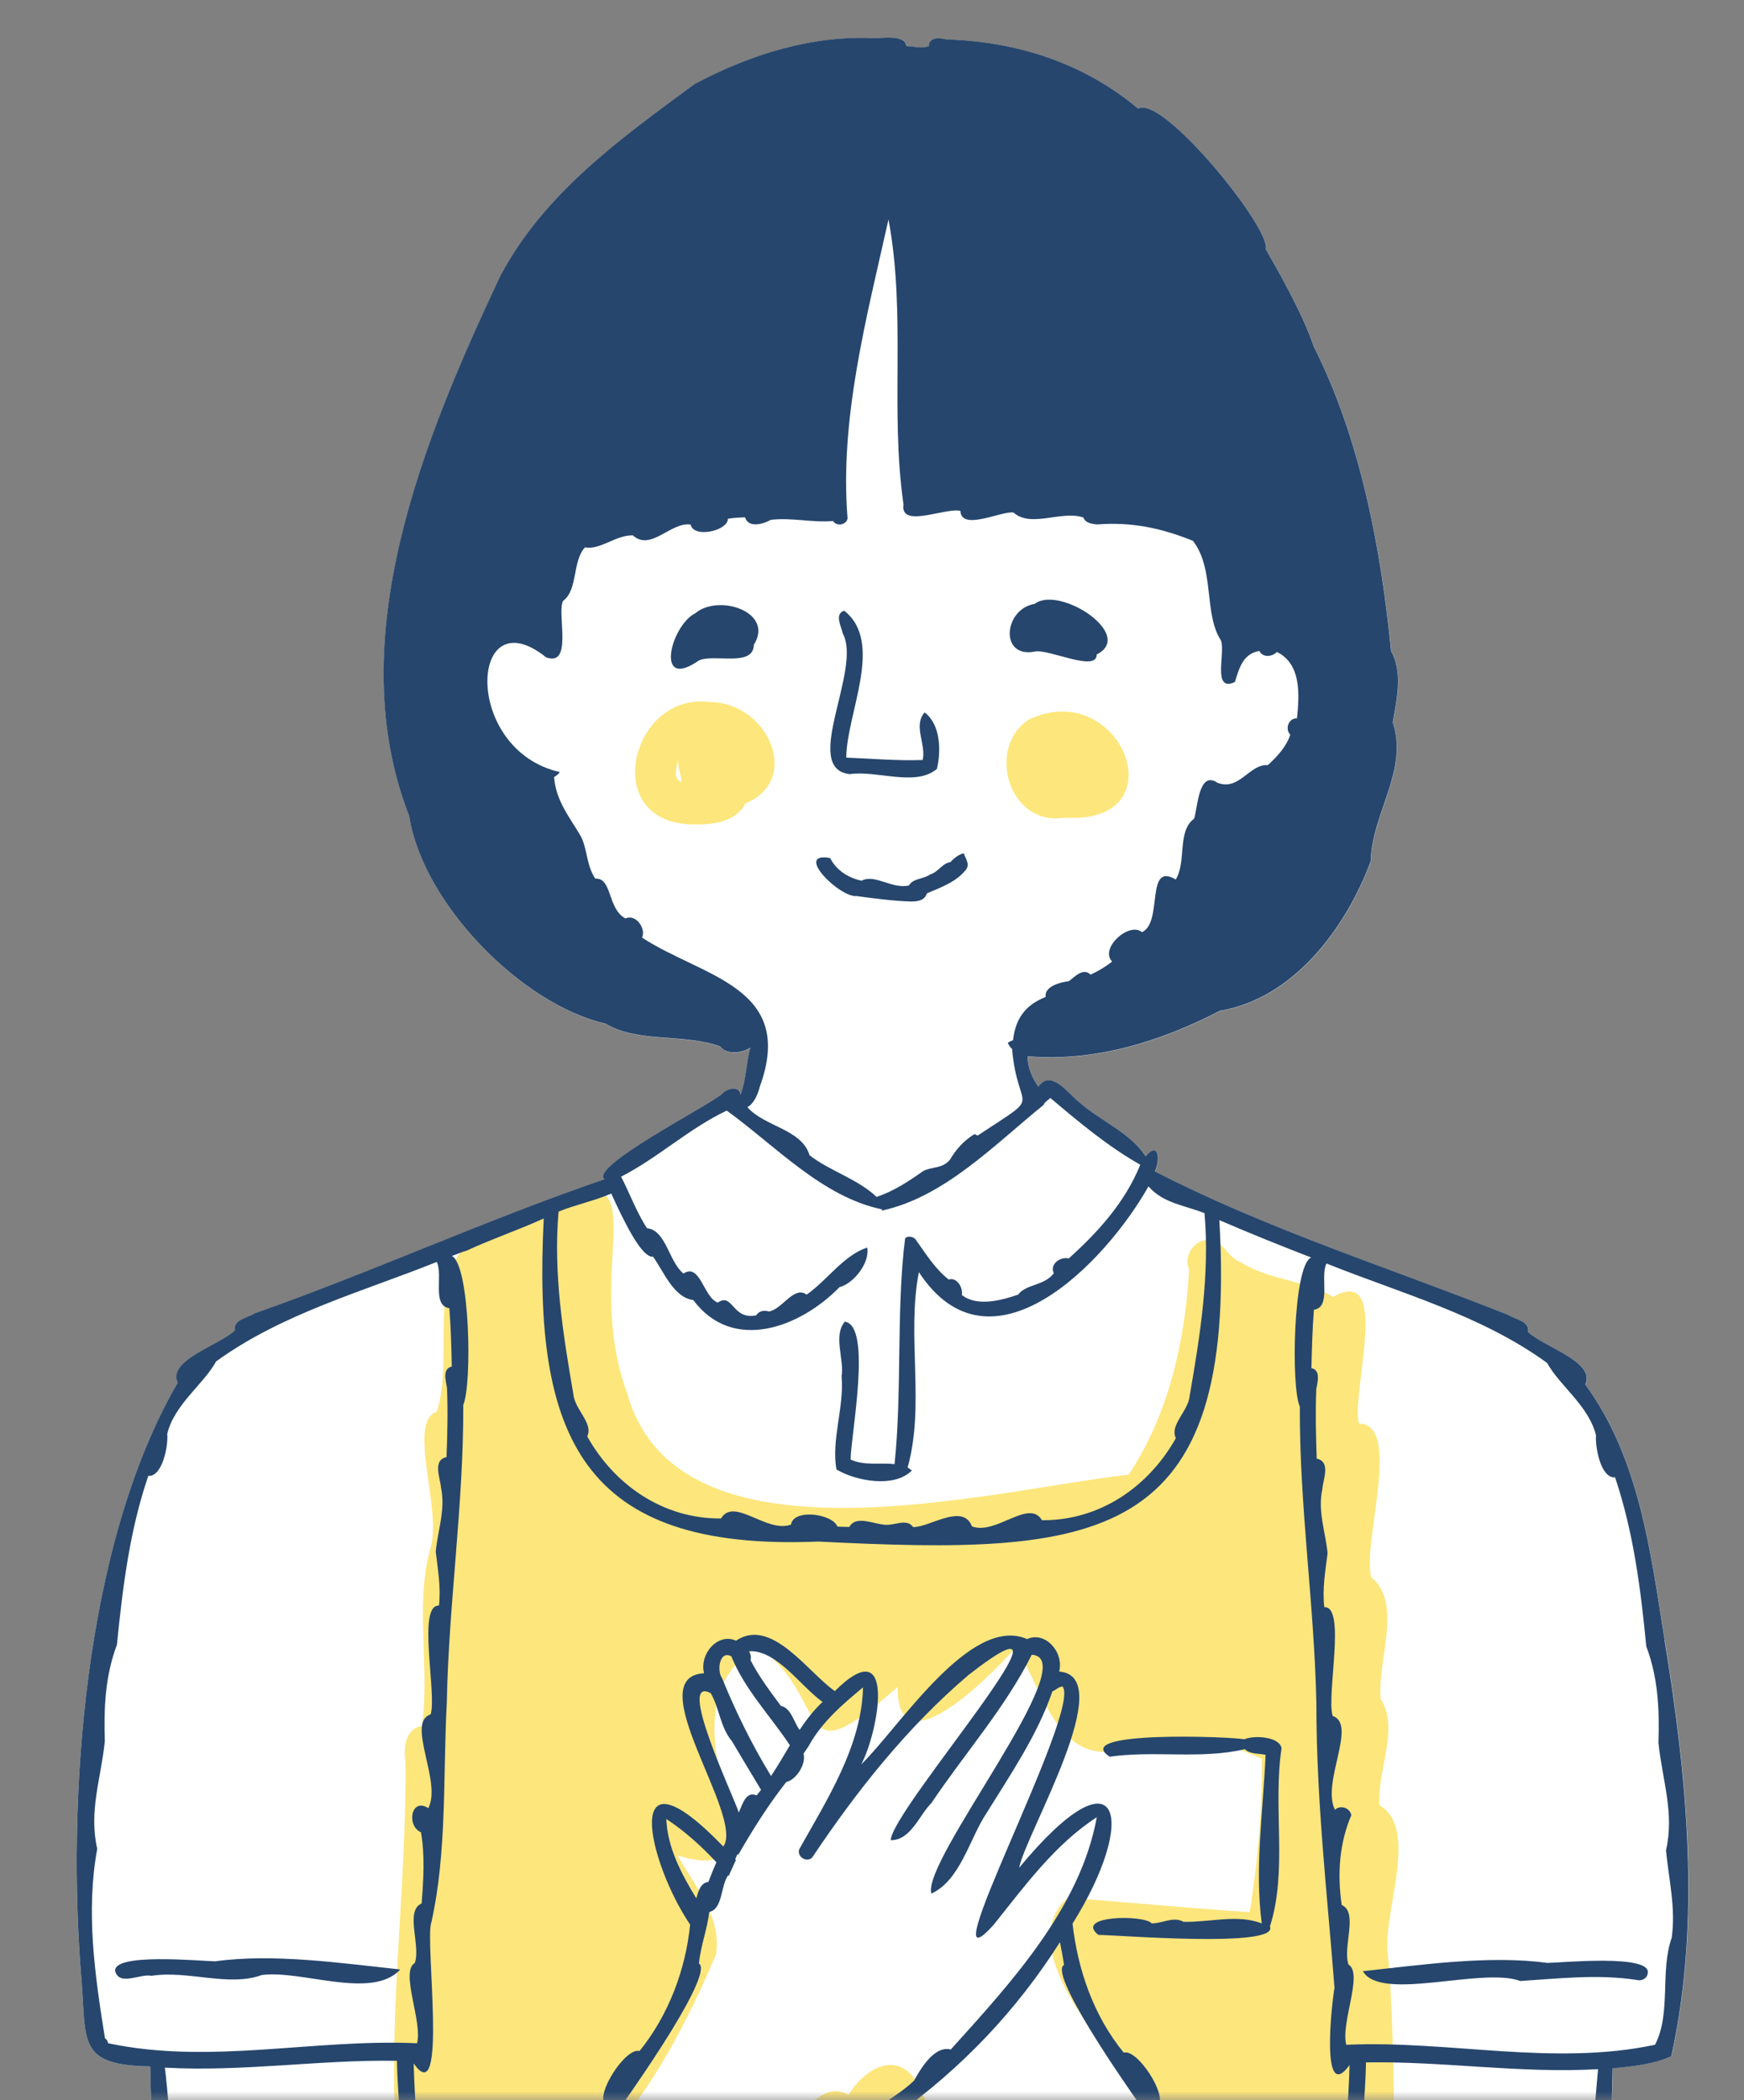 <svg width="98" height="118" viewBox="0 0 98 118" fill="none" xmlns="http://www.w3.org/2000/svg">
<rect x="0" y="0" width="98" height="118" fill="#808080" stroke="none"/>
<mask id="mask0_639_22385" style="mask-type:alpha" maskUnits="userSpaceOnUse" x="0" y="0" width="98" height="118">
<rect width="98" height="118" fill="#D9D9D9"/>
</mask>
<g mask="url(#mask0_639_22385)">
<path d="M93.752 238.102C94.611 234.096 93.797 230.188 93.015 226.235C92.434 220.747 92.409 214.932 91.571 209.55C91.399 208.028 91.243 206.502 91.133 204.975C91.558 203.932 91.697 201.926 90.498 201.357C90.155 199.729 89.987 198.075 89.917 196.414C89.754 195.391 90.498 193.86 89.267 193.328C89.177 191.753 89.05 190.173 89.148 188.598C89.68 187.525 89.733 185.897 88.141 185.95C87.888 184.501 87.785 183.024 87.789 181.555C88.153 180.376 88.816 178.093 87.433 177.393C86.77 175.854 88.465 172.781 86.316 172.376C85.481 170.686 87.752 165.476 84.806 166.159C84.053 164.277 85.604 160.381 84.262 159.362C84.123 156.845 83.861 154.378 84.204 151.853C85.584 151.533 85.334 149.962 84.442 149.426C88.968 147.339 89.365 140.32 89.537 135.438C90.359 129.054 90.474 122.597 90.633 116.204C91.853 116.094 93.015 115.951 93.928 115.525C95.614 107.889 94.803 99.811 93.543 92.117C92.749 87.178 92.135 81.972 89.091 77.802C89.696 76.517 86.676 75.662 85.874 74.843C85.981 74.242 85.15 74.148 84.765 73.894C78.185 71.271 71.24 69.098 64.905 65.824C65.196 65.239 65.159 64.081 64.385 64.985C63.518 63.635 61.824 62.988 60.645 61.932C60.035 61.449 59.065 60.054 58.357 61.073C58.005 60.561 57.756 59.988 57.752 59.358C61.521 59.685 65.232 58.527 68.564 56.8C72.701 56.109 75.643 52.147 77.035 48.391C77.084 45.722 79.171 43.312 78.27 40.599C78.492 39.314 78.852 37.787 78.176 36.601C77.612 30.822 76.445 24.663 73.835 19.486C73.155 17.469 71.612 14.858 71.133 14.011C71.494 12.927 65.355 5.315 63.968 6.117C60.919 3.555 57.146 2.344 53.193 2.229C52.82 2.123 52.215 2.082 52.198 2.606C51.781 2.765 51.359 2.606 50.942 2.602C50.885 2.045 49.956 2.106 49.244 2.155C45.634 1.975 42.201 3.064 39.058 4.721C34.921 7.77 30.615 10.827 28.127 15.509C23.822 24.655 19.132 35.962 23.008 45.882C23.773 50.785 29.322 56.448 34.053 57.533C35.858 58.621 38.452 58.065 40.486 58.806C40.826 59.292 41.73 59.182 42.172 58.875C41.939 59.73 41.947 60.676 41.62 61.523C41.575 60.999 40.842 61.159 40.572 61.486C39.782 62.169 33.124 65.558 33.979 66.27C27.309 68.558 20.904 71.488 14.316 73.808C13.931 74.062 13.104 74.152 13.211 74.757C12.413 75.572 9.393 76.423 9.994 77.712C4.715 86.76 3.717 101.108 4.592 111.433C4.834 114.772 4.437 116.049 8.439 116.106C8.607 122.503 8.717 128.952 9.54 135.336C9.749 141.319 10.297 150.49 18.343 149.917C18.359 150.85 18.343 151.771 18.273 152.704C17.004 153.461 18.314 155.687 17.856 156.931C16.1 156.718 17.806 160.786 17.287 161.854C15.666 161.42 17.217 165.513 16.571 166.605C14.925 167.08 16.706 169.409 16.186 170.55C15.159 170.239 14.958 174.684 15.74 174.925C15.683 175.494 15.601 176.059 15.507 176.619C13.972 177.712 14.528 184.784 13.866 187.108C13.076 187.096 12.613 191.794 13.354 191.978C13.276 192.706 13.186 193.439 13.104 194.167C11.054 193.942 13.125 199.049 12.392 200.42C10.743 200.257 11.828 204.193 11.607 205.196C10.08 206.989 12.098 209.853 11.431 211.985C9.781 210.393 10.125 216.016 10.592 216.614C9.155 215.84 9.503 220.964 10.211 221.447C10.211 222.118 10.187 222.719 10.121 223.423C8.918 222.998 8.967 226.439 9.646 226.877C9.646 227.434 9.646 227.99 9.642 228.551C8.026 227.851 9.225 233.204 8.926 234.239C9.086 234.98 8.697 240.116 9.998 237.632C10.784 237.681 11.566 237.71 12.351 237.742C12.343 238.205 12.335 238.663 12.335 239.126C10.579 242.825 20.998 242.739 27.685 242.649C27.902 243.926 28.352 245.125 28.344 246.492C27.538 246.582 27.98 247.977 28.266 248.427C28.606 250.42 28.676 252.409 28.569 254.369C29.06 256.076 29.273 257.762 29.253 259.603C28.005 260.013 29.953 262.959 29.601 264.236C28.549 264.412 29.056 266.589 29.891 266.749C30.116 268.193 30.133 269.789 30.194 271.295C29.244 272.732 30.91 274.549 30.693 276.19C29.122 276.681 31.806 281.031 31.368 282.729C30.485 283.331 32.162 286.67 31.868 288.135C31.139 288.348 31.667 291.123 32.297 291.266C32.404 291.806 32.473 292.358 32.547 292.903C31.643 294.331 33.361 296.152 33.202 297.768C32.461 298.059 32.915 299.319 33.202 299.831C33.676 301.071 33.202 302.663 33.992 303.739C34.032 303.694 34.069 303.653 34.102 303.608C35.084 303.989 36.136 304.107 37.175 304.206C37.388 307.132 37.847 310.258 36.492 312.869C34.581 312.644 32.359 314.768 33.603 316.642C33.406 317.203 33.251 317.719 32.981 318.296C30.755 319.29 30.714 322.445 28.815 323.992C27.121 323.587 26.797 327.626 25.14 328.44C22.578 328.457 20.97 336.715 23.294 338.074C23.315 338.094 23.331 338.127 23.356 338.143C23.417 338.201 23.495 338.242 23.577 338.262C23.691 338.295 23.826 338.278 23.949 338.242C24.808 338.806 27.108 338.753 27.968 338.757C31.328 339.637 35.277 338.769 38.636 338.029C38.755 338.201 38.878 338.274 39.013 338.274C43.441 334.391 46.187 328.76 48.478 323.321C48.491 323.337 48.503 323.35 48.515 323.366C50.054 320.575 48.929 316.638 49.526 313.585C50.16 316.675 49.006 320.636 50.557 323.464C50.57 323.448 50.582 323.436 50.594 323.419C52.554 328.281 54.944 332.823 58.398 336.744C58.865 337.088 59.745 339.027 60.436 338.131C63.796 338.864 67.753 339.743 71.109 338.855C71.993 338.855 74.399 338.9 75.193 338.287C75.246 338.278 75.304 338.27 75.357 338.266C75.41 338.25 75.459 338.229 75.504 338.205C75.496 338.246 75.488 338.282 75.48 338.323C78.242 337.521 76.617 328.588 73.945 328.547C72.267 327.72 72.013 323.747 70.27 324.099C68.371 322.556 68.334 319.4 66.104 318.406C65.838 317.829 65.678 317.313 65.482 316.753C66.726 314.883 64.512 312.75 62.593 312.984C61.656 311.171 61.59 309.1 61.709 307.029C63.776 307.017 65.981 306.878 67.287 306.285C67.336 306.346 67.389 306.407 67.446 306.465C69.292 306.227 69.824 299.09 69.718 297.421C69.284 294.851 71.952 287.399 70.307 286.412C70.184 283.875 72.177 280.626 71.043 278.289C71.097 275.666 73.032 272.691 72.14 270.256C71.927 267.993 74.78 263.045 72.951 261.723C72.664 259.739 74.596 256.866 72.906 255.392C73.237 253.776 73.646 252.192 74.133 250.613C74.849 250.019 75.087 248.628 74.137 248.116C73.982 246.398 75.59 244.265 74.305 242.833C74.35 242.862 74.395 242.899 74.436 242.944C76.454 242.526 78.455 242.002 80.505 241.79C81.127 243.987 87.065 241.937 88.808 241.732C90.805 241.057 93.789 241.258 94.775 239.056C94.472 238.782 94.083 238.606 93.67 238.512C93.707 238.385 93.731 238.254 93.752 238.127V238.102Z" fill="white"/>
<path d="M38.953 46.323C40.037 46.352 41.346 46.192 41.887 45.141C45.103 43.823 43.139 39.424 39.845 39.444C35.478 38.867 33.612 46.262 38.953 46.323ZM38.118 42.64C38.118 42.64 38.118 42.653 38.118 42.657C38.118 42.653 38.118 42.644 38.122 42.64C38.056 43.07 38.269 43.508 38.306 43.938C37.79 43.79 38.007 43.09 38.122 42.64H38.118Z" fill="#FDE67C"/>
<path d="M59.809 45.943C66.32 46.369 63.013 37.996 57.824 40.423C55.393 41.986 56.674 46.447 59.809 45.943Z" fill="#FDE67C"/>
<path d="M93.75 238.1C94.609 234.094 93.795 230.186 93.013 226.232C92.432 220.745 92.408 214.929 91.569 209.548C91.397 208.026 91.242 206.499 91.131 204.973C91.557 203.929 91.696 201.924 90.497 201.355C90.153 199.726 89.985 198.073 89.916 196.412C89.752 195.389 90.497 193.858 89.265 193.326C89.175 191.751 89.048 190.171 89.146 188.595C89.678 187.523 89.731 185.894 88.14 185.948C87.886 184.499 87.784 183.022 87.788 181.552C88.152 180.374 88.815 178.09 87.432 177.391C86.769 175.852 88.463 172.779 86.314 172.373C85.48 170.683 87.751 165.474 84.804 166.157C84.051 164.275 85.602 160.379 84.26 159.36C84.121 156.843 83.859 154.375 84.203 151.85C86.208 151.384 84.772 148.278 82.922 149.551C78.715 149.051 75.826 145.736 72.867 143.003C66.737 139.197 63.884 132.502 58.748 127.804C56.367 124.497 54.096 121.027 51.8 117.655C50.924 115.134 48.849 115.842 47.679 117.7C45.174 116.243 43.177 122.971 41.205 124.26C39.928 124.133 38.176 126.629 39.081 127.554C38.201 128.95 37.153 130.235 35.999 131.409C34.71 131.385 32.59 133.73 33.086 135.015C32.013 136.156 30.831 137.184 29.669 138.231C28.727 138.301 27.356 139.786 27.504 140.715C26.133 142.557 22.331 145.405 21.979 145.577C21.259 146.297 21.496 147.431 20.727 154.686C20.645 158.901 19.704 162.552 19.671 166.935C20.117 169.546 17.351 178.004 19.646 178.856C19.053 181.802 18.492 184.753 18.022 187.724C15.972 189.316 17.752 196.931 16.749 200.025C15.088 200.136 15.44 202.329 15.734 203.467C15.685 205.644 15.493 207.772 15.223 209.941C12.923 209.573 13.279 213.964 14.056 214.88C13.934 223 12.342 230.992 12.346 239.115C9.993 244.071 29.513 242.238 32.599 242.692C32.701 242.589 32.816 242.516 32.938 242.471C33.114 242.041 33.454 241.832 33.978 241.706C40.165 241.534 46.357 241.423 52.545 241.157C58.384 240.838 64.208 241.002 70.039 241.296C71.668 241.366 73.694 240.662 74.909 242.115C74.762 242.385 74.561 242.618 74.316 242.802C74.361 242.831 74.406 242.868 74.447 242.913C76.464 242.495 78.465 241.972 80.516 241.759C81.138 243.956 87.076 241.906 88.819 241.701C90.816 241.026 93.799 241.227 94.785 239.025C94.483 238.751 94.094 238.575 93.681 238.481C93.717 238.354 93.742 238.223 93.762 238.096L93.75 238.1Z" fill="#FDE67C"/>
<path d="M22.332 121.277C22.316 139.455 30.349 125.553 34.56 119.66C36.991 116.751 38.755 113.288 40.232 109.826C40.58 107.706 39.045 105.984 38.076 104.257C45.119 106.336 36.222 96.154 42.626 92.524C46.85 95.618 44.411 100.091 50.443 94.779C50.377 99.436 55.46 94.39 57.076 92.569C58.623 94.922 59.405 99.19 62.977 98.315C64.827 98.085 66.996 98.867 68.748 98.085C69.456 98.184 70.217 98.523 70.912 98.822C70.937 101.732 70.671 104.547 70.229 107.44C66.832 107.215 63.334 106.88 60.006 106.626C56.389 109.708 63.677 117.16 66.215 119.079C66.628 120.716 73.978 129.821 75.426 129.4C75.504 129.416 75.582 129.424 75.66 129.429C79.244 133.926 78.262 112.118 78.021 110.121C77.542 107.69 79.858 102.82 77.517 101.425C77.37 99.522 78.655 97.099 77.587 95.47C77.366 93.379 78.856 90.06 77.051 88.62C76.535 86.697 78.823 80.034 76.368 79.985C75.872 78.43 78.25 70.97 74.915 72.868C73.339 71.919 71.346 71.948 69.709 70.916C68.965 70.663 68.793 69.713 67.954 69.677C67.115 69.599 66.472 70.581 66.82 71.326C66.607 75.295 65.658 79.539 63.419 82.854C55.664 83.734 38.096 88.473 35.252 78.311C32.576 71.06 37.359 64.713 30.767 67.671C29.727 68.265 27.014 68.527 26.265 69.897C24.072 71.985 25.484 76.425 24.546 79.314C22.832 79.924 24.907 84.896 24.162 87.089C23.311 90.179 24.162 93.731 23.712 96.981C22.758 97.124 22.668 98.225 22.783 99.031C22.856 106.43 21.686 113.841 22.341 121.268L22.332 121.277Z" fill="#FDE67C"/>
<path d="M39.077 34.454C37.685 35.137 36.765 38.865 39.269 37.11C40.124 36.717 42.334 37.503 42.359 36.234C43.529 34.364 40.362 33.357 39.077 34.454Z" fill="#26466D"/>
<path d="M58.172 36.604C58.954 36.465 61.643 37.795 61.626 36.772C63.824 35.671 59.519 32.863 58.14 33.931C56.4 34.21 56.139 37.025 58.172 36.604Z" fill="#26466D"/>
<path d="M47.753 43.496C49.276 43.271 51.457 44.22 52.648 43.201C52.889 42.186 52.856 40.701 51.956 40.029C51.297 40.791 52.058 41.826 51.846 42.702C50.462 42.755 48.952 42.624 47.553 42.567C47.569 40.087 49.705 36.084 47.434 34.312C46.869 34.513 47.279 35.192 47.356 35.589C48.469 37.615 44.991 43.193 47.749 43.496H47.753Z" fill="#26466D"/>
<path d="M48.151 50.35C49.15 50.481 50.173 50.624 51.204 50.653C51.589 50.653 51.974 50.583 52.084 50.194C52.895 49.85 53.738 49.556 54.29 48.852C54.507 48.549 54.257 48.238 54.155 47.943C53.885 48.005 53.598 48.218 53.406 48.443C52.956 48.492 52.719 49.007 52.268 49.13C51.908 49.4 51.307 49.343 51.078 49.748C50.165 49.985 49.146 49.081 48.417 49.486C47.665 49.322 46.998 48.905 46.646 48.209C44.567 47.833 47.19 50.464 48.151 50.346V50.35Z" fill="#26466D"/>
<path d="M14.71 110.969C16.953 110.671 20.906 112.389 22.49 110.658C19.154 110.302 15.369 109.746 12.091 110.2C11.306 110.188 6.268 109.701 6.477 110.773C6.734 111.6 7.884 110.879 8.519 111.014C10.528 110.691 12.873 111.653 14.71 110.969Z" fill="#26466D"/>
<path d="M86.98 110.292C83.698 109.846 79.917 110.394 76.585 110.755C77.584 112.502 83.297 110.501 85.433 111.307C87.602 111.164 89.808 110.914 91.969 111.246C92.243 111.327 92.566 111.164 92.591 110.861C92.799 109.789 87.762 110.276 86.98 110.288V110.292Z" fill="#26466D"/>
<path d="M62.364 98.703C64.844 98.343 67.528 98.863 69.951 98.278C70.221 98.568 70.749 98.515 71.117 98.597C70.978 101.793 70.495 104.915 70.9 108.067C69.525 107.543 67.983 108.013 66.509 107.981C65.932 107.657 65.31 108.079 64.713 108.067C64.336 107.58 60.33 107.604 61.721 108.717C61.721 108.717 61.721 108.717 61.717 108.717C62.658 108.709 71.919 109.478 71.359 108.243C72.365 105.136 71.514 101.519 72.013 98.229C71.895 97.549 70.413 97.496 69.926 97.725C69.251 97.578 60.068 97.218 62.364 98.707V98.703Z" fill="#26466D"/>
<path d="M93.535 92.107C92.741 87.168 92.127 81.962 89.083 77.792C89.688 76.507 86.668 75.652 85.866 74.834C85.973 74.232 85.142 74.138 84.757 73.884C78.177 71.261 71.232 69.088 64.897 65.814C65.188 65.229 65.151 64.071 64.377 64.975C63.51 63.625 61.816 62.978 60.637 61.922C60.027 61.439 59.057 60.044 58.349 61.063C57.998 60.551 57.748 59.978 57.744 59.348C61.513 59.676 65.225 58.517 68.556 56.791C72.693 56.099 75.635 52.138 77.027 48.381C77.076 45.713 79.163 43.302 78.263 40.589C78.484 39.304 78.844 37.778 78.168 36.591C77.604 30.812 76.438 24.654 73.827 19.477C73.147 17.459 71.605 14.848 71.126 14.001C71.486 12.917 65.347 5.305 63.96 6.107C60.911 3.545 57.142 2.334 53.185 2.219C52.812 2.113 52.207 2.072 52.191 2.596C51.773 2.755 51.352 2.596 50.934 2.592C50.877 2.035 49.948 2.097 49.236 2.146C45.626 1.966 42.193 3.054 39.05 4.712C34.913 7.76 30.608 10.817 28.119 15.499C23.814 24.645 19.125 35.952 23 45.872C23.765 50.775 29.314 56.439 34.045 57.523C35.85 58.612 38.444 58.055 40.478 58.796C40.818 59.283 41.722 59.172 42.164 58.865C41.931 59.721 41.939 60.666 41.612 61.513C41.567 60.989 40.834 61.149 40.564 61.476C39.774 62.16 33.116 65.548 33.971 66.26C27.301 68.548 20.896 71.478 14.308 73.798C13.923 74.052 13.097 74.142 13.203 74.748C12.405 75.562 9.385 76.413 9.986 77.702C4.715 86.759 3.717 101.106 4.593 111.431C4.834 114.771 4.437 116.047 8.439 116.105C8.607 122.501 8.718 128.95 9.54 135.334C9.749 141.317 10.297 150.488 18.343 149.915C18.359 150.848 18.343 151.769 18.273 152.702C17.005 153.459 18.314 155.686 17.856 156.93C16.1 156.717 17.807 160.785 17.287 161.853C15.666 161.419 17.218 165.511 16.571 166.604C14.926 167.079 16.706 169.407 16.186 170.549C15.159 170.238 14.959 174.682 15.74 174.924C15.683 175.492 15.601 176.057 15.507 176.618C13.972 177.71 14.529 184.782 13.866 187.106C13.076 187.094 12.614 191.792 13.354 191.976C13.277 192.705 13.187 193.437 13.105 194.166C11.055 193.941 13.125 199.048 12.393 200.419C10.743 200.255 11.828 204.192 11.607 205.195C10.081 206.987 12.098 209.852 11.431 211.984C9.782 210.392 10.126 216.015 10.592 216.612C9.156 215.839 9.503 220.962 10.211 221.445C10.211 222.116 10.187 222.718 10.121 223.422C8.918 222.996 8.967 226.438 9.647 226.876C9.647 227.432 9.647 227.989 9.643 228.549C8.026 227.85 9.225 233.202 8.926 234.238C9.086 234.978 8.697 240.114 9.999 237.63C15.74 237.994 21.437 237.97 27.154 237.884C26.978 238.903 27.424 239.992 27.448 241.035H27.575C27.448 242.971 28.349 244.571 28.34 246.494C27.534 246.584 27.976 247.98 28.263 248.43C28.602 250.423 28.672 252.412 28.566 254.372C29.057 256.078 29.269 257.764 29.249 259.606C28.001 260.015 29.949 262.962 29.597 264.239C28.545 264.415 29.052 266.592 29.887 266.751C30.112 268.196 30.129 269.792 30.19 271.298C29.241 272.734 30.906 274.551 30.689 276.192C29.118 276.683 31.802 281.033 31.365 282.732C30.481 283.333 32.159 286.673 31.864 288.138C31.136 288.35 31.663 291.125 32.294 291.268C32.4 291.809 32.47 292.361 32.543 292.905C31.639 294.333 33.358 296.155 33.198 297.771C32.457 298.062 32.911 299.322 33.198 299.834C33.673 301.074 33.198 302.665 33.988 303.742C34.029 303.697 34.066 303.656 34.098 303.611C35.081 303.991 36.132 304.11 37.172 304.208C37.385 307.134 37.843 310.261 36.488 312.872C34.577 312.647 32.355 314.771 33.599 316.645C33.403 317.206 33.247 317.721 32.977 318.298C30.751 319.293 30.71 322.448 28.811 323.995C27.117 323.59 26.794 327.629 25.136 328.443C22.464 328.463 20.831 337.422 23.597 338.215C22.988 335.551 22.91 332.695 24.236 330.158C26.708 329.184 28.017 326 29.908 324.113C31.561 321.871 33.677 319.996 34.36 317.189C35.899 317.893 37.949 316.886 39.156 315.798C40.315 317.447 41.313 320.438 43.58 320.717C45.041 320.717 46.343 319.088 45.897 317.48C45.16 315.798 43.142 315.38 41.62 314.668C40.331 314.206 40.564 313.048 39.193 314.509C39.291 313.608 38.051 313.248 37.372 313.003C38.403 309.61 42.745 308.247 45.197 311.092C46.24 312.18 45.254 313.752 45.45 315.049C45.549 315.045 45.643 315.024 45.721 314.992C46.343 315.663 47.681 315.311 48.471 315.082C48.667 319.538 47.881 323.761 45.463 327.633C44.669 327.633 43.29 330.219 43.977 330.804C43.597 331.463 43.159 332.081 42.647 332.634C41.907 331.876 40.924 333.583 41.321 334.262C40.928 334.864 40.482 335.429 40.028 335.977C39.337 335.314 38.976 336.894 38.375 337.111C35.657 337.548 33.1 338.289 30.211 338.085C29.421 337.368 27.874 338.003 26.822 337.794C25.75 337.986 24.633 337.168 23.679 337.438C23.094 338.842 26.818 338.752 27.968 338.756C31.328 339.635 35.277 338.768 38.637 338.027C38.755 338.199 38.878 338.273 39.013 338.273C43.441 334.389 46.187 328.758 48.479 323.319C48.491 323.336 48.503 323.348 48.516 323.364C50.054 320.573 48.929 316.637 49.526 313.584C50.161 316.673 49.007 320.635 50.558 323.463C50.57 323.446 50.582 323.434 50.594 323.418C52.555 328.279 54.945 332.822 58.398 336.742C58.865 337.086 59.745 339.026 60.437 338.13C63.796 338.862 67.754 339.742 71.109 338.854C72.259 338.854 75.979 338.94 75.394 337.54C74.44 337.274 73.319 338.085 72.251 337.896C71.199 338.101 69.656 337.462 68.863 338.183C65.978 338.387 63.42 337.651 60.707 337.213C60.097 336.996 59.741 335.416 59.045 336.083C58.595 335.531 58.149 334.97 57.756 334.369C58.153 333.685 57.175 331.979 56.43 332.74C55.923 332.188 55.481 331.57 55.1 330.915C55.792 330.325 54.408 327.743 53.615 327.739C51.192 323.868 50.41 319.645 50.607 315.188C51.392 315.421 52.735 315.773 53.361 315.102C53.439 315.131 53.529 315.147 53.631 315.151C53.831 313.858 52.841 312.282 53.885 311.194C56.332 308.35 60.694 309.712 61.701 313.105C61.022 313.355 59.79 313.715 59.884 314.615C59.479 314.267 58.795 313.412 58.362 314.185C57.642 314.996 56.34 315.037 55.444 315.63C51.802 316.6 52.825 321.711 56.397 320.602C57.965 319.559 58.959 317.451 59.921 315.896C61.132 316.984 63.174 317.991 64.717 317.287C65.662 320.369 72.132 328.836 74.837 330.256C76.171 332.793 76.086 335.65 75.48 338.318C78.242 337.516 76.618 328.582 73.945 328.541C72.267 327.715 72.014 323.741 70.27 324.093C68.371 322.55 68.335 319.395 66.104 318.4C65.838 317.823 65.679 317.308 65.482 316.747C66.726 314.877 64.513 312.745 62.593 312.978C61.243 310.367 61.701 307.228 61.91 304.306C62.953 304.212 64.001 304.094 64.983 303.709C65.016 303.754 65.053 303.799 65.094 303.84C65.879 302.772 65.413 301.168 65.879 299.936C66.166 299.424 66.616 298.168 65.879 297.869C65.716 296.257 67.443 294.432 66.534 293.012C66.604 292.459 66.677 291.911 66.78 291.362C67.414 291.236 67.942 288.453 67.213 288.236C66.923 286.767 68.593 283.411 67.709 282.838C67.267 281.136 69.959 276.794 68.384 276.299C68.167 274.654 69.828 272.841 68.883 271.404C68.94 269.898 68.961 268.302 69.182 266.858C70.013 266.702 70.524 264.525 69.472 264.345C69.12 263.06 71.064 260.126 69.82 259.712C69.808 257.875 70.013 256.185 70.504 254.478C70.393 252.51 70.463 250.533 70.806 248.532C71.093 248.082 71.535 246.691 70.729 246.601C70.729 244.649 71.637 243.012 71.494 241.043H71.629C71.654 240.037 72.096 238.973 71.911 237.986C77.628 238.068 83.329 238.097 89.066 237.733C90.388 240.278 90.008 234.712 90.143 233.947C89.856 232.965 91.01 227.931 89.422 228.652C89.214 227.183 90.122 226.057 89.791 224.543C89.803 224.072 89.562 223.225 88.939 223.524C88.878 222.824 88.85 222.219 88.85 221.552C89.558 221.065 89.905 215.949 88.465 216.719C88.931 216.133 89.287 210.51 87.63 212.086C86.959 209.962 88.972 207.089 87.454 205.297C87.229 204.298 88.317 200.357 86.664 200.521C85.94 199.167 88.007 194.031 85.96 194.272C85.879 193.535 85.793 192.811 85.711 192.075C86.451 191.915 86.001 187.205 85.203 187.213C84.557 184.958 85.064 177.698 83.562 176.72C83.468 176.159 83.39 175.595 83.325 175.026C84.106 174.797 83.914 170.344 82.879 170.651C82.363 169.509 84.139 167.181 82.494 166.706C81.852 165.605 83.398 161.534 81.778 161.959C81.258 160.891 82.961 156.819 81.209 157.036C80.751 155.792 82.064 153.562 80.792 152.805C80.718 151.872 80.706 150.951 80.722 150.018C88.772 150.595 89.312 141.424 89.525 135.445C90.343 129.061 90.462 122.603 90.621 116.211C91.841 116.101 93.003 115.957 93.916 115.532C95.602 107.895 94.792 99.817 93.531 92.124L93.535 92.107ZM40.155 314.893C41.563 316.158 44.46 316.051 45.086 318.061C45.086 318.9 44.472 319.739 43.65 319.73C41.739 319.661 41.223 316.174 39.57 315.421C39.766 315.245 39.959 315.069 40.159 314.893H40.155ZM37.99 314.271C38.264 314.398 38.538 314.816 38.89 314.779C33.636 319.706 32.011 312.229 37.99 314.271ZM55.428 319.833C54.601 319.845 53.991 319.002 53.991 318.167C54.613 316.146 57.511 316.264 58.918 314.996C59.119 315.168 59.315 315.348 59.512 315.528C57.858 316.281 57.339 319.763 55.428 319.833ZM62.749 313.919C67.7 315.131 63.44 318.507 60.179 314.877C61.022 314.586 61.734 313.809 62.749 313.919ZM42.676 61.112C44.771 55.444 39.508 54.92 36.079 52.682C36.316 52.17 35.723 51.335 35.15 51.605C34.131 51.086 34.409 49.297 33.448 49.367C32.957 48.622 33.022 47.804 32.658 47.022C32.036 45.938 31.242 45.037 31.136 43.658C31.262 43.593 31.373 43.503 31.459 43.38C25.951 42.132 26.368 33.464 30.689 36.935C32.208 37.483 31.291 34.516 31.631 33.771C32.49 33.145 32.142 31.557 32.871 30.755C33.738 30.915 34.589 30.059 35.563 30.08C36.558 31.001 37.708 29.302 38.809 29.474C38.972 30.252 40.888 29.838 40.904 29.147C41.219 29.094 41.546 29.077 41.866 29.069C42.054 29.691 42.905 29.446 43.314 29.208C44.501 29.069 45.626 29.376 46.809 29.274C47.005 29.589 47.546 29.507 47.627 29.135C47.169 23.524 48.708 17.799 49.927 12.332C50.93 17.709 50.001 22.951 50.77 28.349C50.566 29.712 53.14 28.504 53.967 28.705C54.02 29.855 56.254 28.705 56.95 28.795C57.936 29.683 59.643 28.656 60.879 29.077C60.993 29.396 61.378 29.446 61.676 29.466C63.551 29.315 65.261 29.667 67.033 30.387C68.265 31.962 67.635 34.492 68.601 35.969C68.887 36.628 68.085 38.923 69.391 38.322C69.628 37.573 69.828 36.734 70.766 36.574C70.958 36.963 71.482 36.91 71.752 36.632C73.131 37.303 73.02 39.042 72.881 40.36C72.415 40.339 72.186 40.953 72.505 41.276C72.288 41.956 71.768 42.504 71.244 42.991C70.217 42.905 69.644 44.46 68.412 43.981C67.357 43.265 67.303 45.361 67.103 45.995C66.125 46.727 66.69 48.401 66.068 49.416C64.337 48.397 65.376 51.835 64.169 52.375C63.457 51.769 61.767 53.288 62.495 54.028C62.123 54.319 61.721 54.56 61.284 54.761C60.866 54.352 60.396 54.879 60.064 55.129C59.61 55.182 58.664 55.416 58.759 56.017C57.625 56.463 57.064 57.22 56.925 58.448C56.823 58.481 56.725 58.526 56.631 58.599C56.692 58.73 56.774 58.849 56.872 58.939C57.195 62.675 58.738 61.288 54.936 63.805C54.879 63.776 54.818 63.756 54.765 63.719C54.138 64.095 53.697 64.615 53.381 65.163C52.927 65.687 52.399 65.528 51.871 65.802C51.049 66.383 50.197 66.939 49.26 67.251C48.16 66.219 46.658 65.814 45.491 64.91C45.045 63.432 42.975 63.318 41.996 62.209C42.369 62.008 42.569 61.505 42.68 61.12L42.676 61.112ZM31.389 68.077C32.343 67.684 33.403 67.476 34.348 67.062C34.99 68.458 36.026 70.68 36.697 70.61C37.294 71.437 37.855 72.91 38.956 73.045C41.186 76.037 44.984 74.572 47.173 72.321C47.967 72.12 48.896 70.95 48.728 70.095C47.378 70.553 46.51 71.912 45.328 72.742C44.611 72.21 43.961 73.577 43.2 73.688C42.942 73.602 42.631 73.663 42.496 73.905C41.141 74.187 41.186 72.595 40.335 73.189C39.525 72.894 39.353 70.942 38.407 71.556C37.585 70.909 37.434 69.121 36.357 69.01C35.76 68.102 35.367 67.001 34.9 66.113C36.992 65.045 38.702 63.412 40.838 62.401C43.601 64.402 46.212 67.255 49.563 67.95L49.555 68.02C53.074 67.255 55.865 64.329 58.648 62.078C58.693 61.906 58.91 61.82 59.021 61.689C60.608 63.035 62.27 64.423 64.075 65.442C63.215 67.57 61.685 69.239 60.056 70.709C59.581 70.59 58.967 71.036 59.217 71.539C58.681 72.255 57.654 72.141 57.216 72.738C56.291 73.062 54.887 73.438 54.048 72.759C54.118 72.345 53.778 71.748 53.308 71.891C52.51 71.265 51.998 70.397 51.421 69.6C51.261 69.481 51.012 69.424 50.861 69.575C50.353 73.602 50.701 78.136 50.267 82.265C49.449 82.175 48.581 82.368 47.795 82.007C47.82 80.6 49.015 74.465 47.472 74.261C46.801 75.055 47.452 76.368 47.292 77.35C47.439 79.085 46.707 80.894 47.001 82.564C48.098 83.219 50.267 83.62 51.241 82.621C51.151 82.572 51.086 82.49 51 82.458C51.99 78.934 50.934 75.079 51.634 71.478C55.669 77.641 62.127 70.938 64.537 66.657C65.343 67.602 66.555 67.717 67.684 68.163C67.987 71.609 67.43 75.083 66.853 78.414C66.78 79.298 65.707 80.059 66.076 80.804C64.537 83.542 61.799 85.441 58.55 85.416C57.826 84.184 55.976 86.267 54.617 85.764C54.11 84.418 52.203 85.838 51.306 85.801C50.995 85.33 50.328 85.67 49.866 85.674C49.207 85.703 48.127 85.077 47.726 85.793C47.501 85.793 47.28 85.785 47.055 85.776C46.805 85.06 44.587 84.745 44.448 85.662C43.081 86.165 41.252 84.086 40.515 85.318C37.27 85.343 34.528 83.444 32.998 80.706C33.358 79.965 32.289 79.204 32.216 78.316C31.643 74.989 31.082 71.515 31.389 68.069V68.077ZM26.29 70.238C27.665 69.604 29.159 69.1 30.554 68.462C29.936 80.71 32.65 87.172 45.97 86.615C61.685 87.397 69.575 86.865 68.519 68.556C70.238 69.297 71.952 69.988 73.679 70.655C72.66 71.081 72.537 77.981 73.041 79.028C73.016 84.676 73.859 90.163 73.97 95.713C73.97 101.155 74.571 106.316 74.989 111.689C74.833 112.553 74.195 118.282 75.836 116.027C75.709 120.467 75.034 124.936 74.964 129.425C74.248 129.27 73.945 127.944 73.221 128.398C72.869 128.021 72.546 127.612 72.227 127.207C73.655 126.164 68.76 123.995 68.359 122.554C69.583 121.449 65.568 119.456 65.09 118.286C65.593 117.721 63.919 115.106 63.146 115.331C61.439 113.252 60.559 110.641 60.269 108.084C63.968 102.166 62.994 98.037 57.269 104.941C57.642 103.026 62.9 94.166 59.52 93.92C59.794 92.799 58.71 91.633 57.715 92.095C54.539 90.7 50.525 97.067 48.393 99.138C49.371 97.317 50.414 91.534 46.911 95.017C45.373 93.941 43.351 90.847 41.358 92.185C40.368 91.723 39.287 92.897 39.562 94.014C35.899 94.231 41.849 102.043 40.646 103.75C34.81 97.701 36.406 104.63 38.78 108.137C38.53 110.637 37.585 113.207 35.936 115.241C35.162 115.02 33.489 117.627 33.988 118.196C33.513 119.37 29.503 121.351 30.718 122.464C30.305 123.941 25.476 125.992 26.855 127.117C26.54 127.526 26.2 127.923 25.86 128.308C25.108 127.866 24.841 129.188 24.117 129.331C24.052 124.85 23.364 120.373 23.245 115.937C25.189 118.732 23.863 108.959 24.236 108.026C25.128 104.049 24.887 99.789 25.108 95.623C25.214 90.078 26.053 84.59 26.032 78.942C26.536 77.76 26.413 71.106 25.394 70.569C25.693 70.451 25.987 70.34 26.294 70.246L26.29 70.238ZM41.125 97.824C41.673 98.737 42.209 99.653 42.766 100.566C42.684 100.673 42.598 100.775 42.512 100.877C41.911 100.615 41.718 101.397 41.514 101.839C41.231 100.934 37.974 94.092 39.938 95.136C40.454 96.04 40.45 96.998 41.125 97.828V97.824ZM40.577 94.297C40.266 93.863 40.433 92.701 41.096 93.065C41.849 94.931 43.286 96.4 44.386 98.062C44.043 98.643 43.699 99.228 43.327 99.789C42.258 98.037 41.35 96.195 40.577 94.297ZM43.875 95.84C43.261 95.017 42.639 94.186 42.172 93.274C42.222 93.11 42.181 92.93 42.087 92.778C43.621 92.68 44.98 94.734 46.22 95.627C45.721 96.093 45.307 96.633 44.931 97.198C44.607 96.764 44.452 95.962 43.871 95.844L43.875 95.84ZM40.257 104.63C40.098 104.994 39.946 105.366 39.807 105.739C39.361 105.788 39.234 106.287 39.128 106.664C38.297 105.301 37.499 103.803 37.442 102.203C38.473 102.878 39.402 103.721 40.257 104.634V104.63ZM6.074 114.799C6.058 114.676 5.988 114.582 5.902 114.525H5.898C5.333 111.006 4.814 107.396 5.464 103.881C4.981 101.777 5.669 99.956 5.89 97.841C5.829 95.991 5.906 94.17 6.569 92.418C6.893 89.198 7.281 86.001 8.333 82.924C9.139 82.99 9.467 81.173 9.397 80.563C9.806 78.893 11.439 77.784 12.143 76.495C15.855 73.802 20.36 72.583 24.543 70.905C24.911 71.65 24.252 73.36 25.251 73.504C25.333 74.596 25.369 75.689 25.386 76.781C24.846 76.908 25.05 77.571 25.116 77.968C25.173 79.241 25.14 80.579 25.091 81.872C24.297 82.028 24.735 83.035 24.78 83.579C25.046 84.827 24.592 86.01 24.485 87.184C24.604 88.199 24.784 89.185 24.666 90.213C23.43 90.151 24.555 95.164 24.199 96.326C22.799 96.777 24.846 100.104 24.068 101.597C23.098 100.959 22.824 102.596 23.655 102.948C23.884 104.27 23.794 105.62 23.692 106.95C22.738 107.351 23.659 109.34 23.307 110.294C22.472 110.781 23.757 113.608 23.434 114.803C17.614 114.541 11.82 116.023 6.078 114.803L6.074 114.799ZM18.282 149.023C17.434 148.986 16.493 149.212 15.716 148.831C17.074 148.131 14.034 147.963 13.669 147.468C13.543 147.145 13.162 146.658 12.79 146.637C10.772 144.82 11.468 141.759 10.748 139.451C10.547 135.253 9.774 131.111 9.88 126.896C9.831 126.36 10.195 125.378 9.561 125.116C9.684 122.141 9.622 119.186 9.266 116.174C13.678 116.42 17.954 115.716 22.308 115.79C22.321 117.05 22.452 118.319 22.497 119.579C21.686 119.906 22.243 122.963 22.844 123.319C22.893 125.599 23.205 127.968 23.262 130.289C22.619 131.099 21.343 131.635 21.269 132.76C22.517 132.744 23.569 131.254 24.301 130.387C25.242 131.999 40.855 111.28 39.275 110.322C39.373 109.32 39.75 108.366 39.856 107.429C40.634 107.241 40.478 105.964 40.92 105.366C40.928 105.379 40.937 105.391 40.949 105.399C41.08 105.1 41.219 104.802 41.354 104.507C41.342 104.491 41.33 104.478 41.313 104.462C41.358 104.364 41.399 104.261 41.444 104.163C41.456 104.188 41.465 104.212 41.473 104.237C42.279 102.833 43.142 101.454 44.182 100.124C44.755 100.001 45.311 99.097 45.152 98.536C45.258 98.381 45.356 98.221 45.467 98.07C45.467 98.07 45.467 98.066 45.463 98.062C46.203 96.74 47.345 95.762 48.495 94.808C48.422 98.094 46.474 101.114 44.91 103.905C44.771 104.331 45.328 104.671 45.639 104.368C48.131 100.636 50.987 97.038 54.417 94.117C61.943 88.256 50.079 101.671 50.054 103.394C51.176 103.406 51.646 101.994 52.342 101.303C54.204 98.524 56.479 95.97 57.977 92.975C61.022 93.151 51.761 104.544 52.338 106.394C53.971 105.641 54.474 103.316 55.436 101.872C56.819 99.645 58.296 97.476 59.135 95.041C59.135 95.041 59.135 95.037 59.135 95.033C59.332 94.96 59.487 94.771 59.708 94.759C60.813 96.089 51.937 112.495 55.845 108.137C57.556 106.001 59.278 103.623 61.632 102.105C60.703 107.22 56.741 111.48 53.426 115.155C52.502 114.922 51.748 116.219 51.356 116.911C50.308 117.901 49.015 118.421 48.078 119.477C46.42 120.721 45.692 123.643 44.153 125.316C44.075 123.004 42.197 125.877 42.463 126.876C41.751 128.148 40.879 129.327 39.905 130.432C39.345 130.743 38.064 131.791 38.719 132.453C38.125 133.272 37.458 134.033 36.717 134.725C36.059 133.456 33.427 136.845 34.43 137.372C34.172 137.72 33.902 138.06 33.624 138.387C33.173 138.289 32.887 138.772 32.633 139.071C31.692 140.552 30.554 141.8 29.098 142.823C28.41 142.107 27.141 143.572 27.686 144.243C27.039 144.947 26.274 145.516 25.455 145.999C24.625 144.317 23.295 148.086 21.858 148.266C20.999 148.021 20.233 149.183 19.296 149.007C18.957 148.626 18.601 148.958 18.277 149.023H18.282ZM13.604 197.354C14.566 187.323 16.477 177.473 17.381 167.447C18.801 167.549 20.356 167.242 21.715 167.447C21.916 167.259 22.255 167.377 22.521 167.332C22.988 168.834 20.847 179.482 24.027 176.782C25.14 176.994 25.484 176.045 25.21 175.01C25.312 172.44 25.545 169.882 25.664 167.308C27.08 167.439 28.836 167.058 30.137 167.32C29.981 170.533 30.047 173.598 29.969 176.798C28.578 176.131 29.102 178.308 29.544 178.914C29.593 179.982 29.572 181.046 29.523 182.11C28.054 182.286 29.793 186.276 29.188 187.638C28.283 188.404 29.388 191.326 28.917 192.75C28.017 194.759 29.323 197.39 27.035 198.864C26.462 198.291 25.525 199.257 26.139 199.805C25.623 200.591 24.829 201.209 23.88 201.331C23.618 200.599 22.468 201.024 22.517 201.716C21.793 202.035 21.003 202.244 20.205 202.244C20.094 201.438 18.56 201.589 18.212 202.125C16.419 202.17 14.999 201.147 13.199 201.282C13.367 199.973 13.432 198.655 13.596 197.354H13.604ZM22.415 165.139C22.902 163.653 23.733 162.287 24.612 160.997C25.5 165.867 24.178 170.95 24.322 175.869C24.019 175.877 23.589 175.902 23.295 176.057C22.906 175.05 24.342 161.885 22.562 166.399C22.427 166.412 22.288 166.424 22.153 166.428C22.161 166.256 22.12 166.105 22.128 165.916C22.533 165.945 22.857 165.348 22.411 165.139H22.415ZM48.7 311.755C47.615 312.021 48.708 313.539 48.511 314.304C47.763 314.206 47.026 314.431 46.281 314.374C48.192 309.721 41.321 306.43 38.252 310.113C38.788 308.243 38.088 306.214 37.97 304.266C41.44 304.953 45.115 304.708 48.675 304.544C48.855 307.052 48.72 309.275 48.7 311.75V311.755ZM60.711 308.149C60.392 308.734 60.69 309.602 60.829 310.208C57.752 306.537 50.889 309.823 52.8 314.476C52.051 314.533 51.315 314.308 50.566 314.406C50.369 313.633 51.458 312.131 50.382 311.853C50.357 309.373 50.222 307.155 50.406 304.642C53.967 304.81 57.642 305.059 61.112 304.364C60.936 305.608 60.797 306.889 60.711 308.149ZM71.093 238.33C71.052 238.629 71.007 238.928 70.966 239.226H70.733C68.691 260.363 67.246 281.709 64.623 302.764C63.719 303.136 62.663 303.308 61.664 303.365C61.451 302.899 59.941 303.14 59.806 303.615C58.39 304.065 56.655 303.23 55.436 303.971C53.578 303.84 51.871 303.402 50.017 303.791C50.009 303.05 49.993 302.334 49.981 301.593L49.964 301.606C49.895 280.812 49.51 260.048 49.907 239.226H49.003C49.039 239.861 49.076 240.409 49.003 241.031H49.052C49.056 241.248 49.056 241.465 49.056 241.678C48.659 241.899 48.827 242.467 48.876 242.848C49.076 244.477 48.798 246.142 48.712 247.751C49.027 250.378 48.88 253.017 48.855 255.624C47.456 256.434 49.281 258.485 48.847 259.839C48.291 260.122 48.454 262.016 49.035 262.188C49.056 263.007 49.031 263.821 48.978 264.64C47.857 265.532 49.187 267.332 48.81 268.556C47.513 269.902 49.183 272.182 48.651 273.843C47.939 273.95 48.037 275.84 48.602 276.074C49.076 277.522 47.3 281.222 48.876 281.75C48.917 282.462 48.904 283.182 48.88 283.894C48.082 284 48.156 286.906 49.011 286.918C49.064 289.726 49.219 292.328 49.219 295.156C48.696 297.693 49.371 300.93 49.044 303.693C47.194 303.3 45.483 303.75 43.625 303.869C42.398 303.14 40.671 303.959 39.255 303.517C39.124 303.046 37.614 302.801 37.397 303.271C36.402 303.21 35.346 303.038 34.438 302.665C31.815 281.635 30.378 260.339 28.336 239.226H28.107C28.05 238.842 27.993 238.457 27.952 238.072C42.32 238.044 56.717 238.224 71.085 238.166C71.077 238.22 71.068 238.277 71.077 238.33H71.093ZM81.696 167.541C82.768 178.869 84.917 190.016 85.87 201.376C84.07 201.237 82.646 202.26 80.857 202.219C80.513 201.679 78.971 201.532 78.86 202.334C78.066 202.334 77.272 202.129 76.548 201.81C76.597 201.119 75.451 200.693 75.185 201.425C74.236 201.303 73.442 200.689 72.926 199.899C73.54 199.351 72.607 198.381 72.034 198.958C69.743 197.485 71.056 194.857 70.156 192.844C69.681 191.391 70.798 188.522 69.886 187.733C69.28 186.358 71.027 182.388 69.55 182.204C69.505 181.14 69.485 180.076 69.534 179.012C69.976 178.398 70.504 176.229 69.112 176.888C69.03 173.68 69.1 170.627 68.945 167.41C69.906 167.152 71.314 167.488 72.394 167.41C72.394 167.312 72.394 167.21 72.398 167.111C74.813 166.862 77.092 167.23 79.433 167.296C79.433 167.373 79.433 167.451 79.437 167.529C80.19 167.541 80.943 167.57 81.696 167.553V167.541ZM81.131 164.296C81.381 165.057 81.561 165.818 81.602 166.645C80.968 166.71 80.464 166.141 79.781 166.362C79.016 165.716 77.755 166.485 76.843 166.101C76.532 165.998 76.233 165.9 76.024 166.219C74.342 165.961 72.546 166.015 70.991 166.543C70.217 166.06 69.051 166.628 68.196 166.518C67.692 168.044 68.302 170.267 68.081 172.039C68.535 179.716 68.621 187.749 69.677 195.275C69.681 195.332 69.689 195.393 69.701 195.451C68.625 196.515 70.86 199.416 71.932 199.944C74.825 204.282 81.606 203.455 85.969 202.088C86.82 209.377 87.344 216.788 88.109 224.175C89.013 226.417 87.765 231.238 89.267 232.552C89.291 233.89 89.115 235.433 89.148 236.812C87.855 236.82 86.66 236.84 85.428 236.746C84.397 236.971 83.493 237.344 82.376 237.16C81.766 236.685 80.505 236.795 79.834 237.111C78.594 237.327 76.487 236.128 75.689 237.168C74.195 237.581 70.328 235.907 69.787 237.315C69.153 237.303 68.531 237.282 67.901 237.225C67.925 236.014 59.708 237.663 58.366 237.385C58.231 236.525 57.052 236.98 56.565 237.287C54.183 237.593 52.027 236.902 49.661 237.454C47.251 236.709 44.947 237.536 42.496 237.192C42.009 236.885 40.834 236.435 40.691 237.295C39.32 237.573 31.18 235.916 31.156 237.135C30.53 237.184 29.904 237.213 29.273 237.225C28.746 235.821 24.854 237.487 23.372 237.074C22.574 236.042 20.463 237.233 19.223 237.021C18.556 236.701 17.295 236.595 16.686 237.07C15.56 237.254 14.668 236.881 13.633 236.66C12.405 236.75 11.21 236.73 9.917 236.722C9.945 235.343 9.774 233.8 9.798 232.466C11.3 231.128 10.044 226.327 10.96 224.089C11.717 216.698 12.245 209.291 13.097 201.998C17.451 203.373 24.244 204.188 27.133 199.854C28.218 199.322 30.436 196.433 29.368 195.361C29.376 195.303 29.384 195.242 29.392 195.189C30.444 187.659 30.534 179.634 30.988 171.953C30.771 170.177 31.377 167.963 30.874 166.432C30.018 166.547 28.86 165.982 28.083 166.457C27.338 166.289 26.466 166.493 25.705 166.432C26.245 160.596 25.075 156.574 21.674 164.439C20.88 164.627 21.338 165.875 21.265 166.481C20 166.53 18.744 166.579 17.471 166.551C18.359 161.092 19.096 155.514 19.268 149.924C26.008 148.238 31.463 142.426 35.764 137.057C39.079 134.094 41.01 129.826 44.096 126.867C46.142 124.588 47.075 121.47 49.473 119.542C51.965 121.449 52.89 124.645 54.973 126.962C58.063 129.924 59.995 134.189 63.305 137.156C67.614 142.521 73.065 148.344 79.81 150.022C79.855 154.826 80.702 159.541 81.131 164.304V164.296ZM89.398 122.374C89.431 123.34 89.635 124.224 89.508 125.21C88.878 125.468 89.246 126.454 89.189 126.99C89.296 131.197 88.526 135.343 88.322 139.541C87.597 141.849 88.297 144.915 86.279 146.727C85.907 146.752 85.526 147.235 85.396 147.558C85.031 148.086 82.003 148.197 83.353 148.921C82.22 149.568 80.788 148.712 79.76 149.093C78.827 149.265 78.062 148.107 77.203 148.352C75.754 148.168 74.449 144.403 73.606 146.085C72.787 145.598 72.018 145.029 71.375 144.329C71.915 143.658 70.647 142.189 69.968 142.909C68.502 141.882 67.369 140.646 66.428 139.157C66.174 138.862 65.896 138.379 65.437 138.477C65.159 138.146 64.889 137.806 64.631 137.458C65.626 136.93 62.998 133.546 62.339 134.811C61.603 134.123 60.932 133.362 60.338 132.539C60.997 131.881 59.716 130.829 59.151 130.522C57.322 128.877 56.798 126.642 55.685 124.641C55.157 124.297 54.707 124.903 54.904 125.411C53.365 123.729 52.636 120.823 50.983 119.563C50.746 119.329 50.537 119.113 50.324 118.863C54.044 116.203 57.126 112.962 59.561 109.123C59.647 109.549 59.728 109.974 59.79 110.408C58.145 111.198 73.769 132.073 74.764 130.465C75.492 131.344 76.548 132.814 77.796 132.846C77.722 131.721 76.454 131.189 75.811 130.379C75.848 128.054 76.176 125.689 76.221 123.401C76.822 123.049 77.387 119.992 76.573 119.669C76.614 118.405 76.74 117.14 76.757 115.88C81.107 115.802 85.391 116.51 89.799 116.26C89.627 118.31 89.41 120.328 89.39 122.374H89.398ZM93.932 108.894C93.273 110.76 93.916 113.138 92.999 114.889C87.258 116.105 81.467 114.631 75.652 114.889C75.324 113.682 76.614 110.883 75.779 110.384C75.427 109.426 76.347 107.441 75.394 107.036C75.136 105.235 75.271 103.545 75.934 101.99C75.865 101.581 75.32 101.389 75.017 101.687C74.236 100.173 76.286 96.883 74.886 96.412C74.522 95.246 75.66 90.245 74.416 90.299C74.297 89.271 74.473 88.289 74.6 87.27C74.49 86.096 74.035 84.921 74.305 83.669C74.35 83.125 74.792 82.118 73.99 81.958C73.945 80.669 73.912 79.331 73.966 78.054C74.031 77.661 74.236 76.998 73.692 76.868C73.716 75.775 73.749 74.678 73.831 73.594C74.833 73.434 74.162 71.736 74.539 70.991C78.721 72.669 83.231 73.884 86.938 76.581C87.646 77.87 89.275 78.979 89.684 80.645C89.631 81.267 89.934 83.067 90.757 83.01C91.792 86.092 92.197 89.279 92.508 92.504C93.175 94.256 93.253 96.073 93.192 97.922C93.412 100.038 94.1 101.859 93.617 103.967C93.777 105.628 94.174 107.212 93.936 108.89L93.932 108.894Z" fill="#26466D"/>
</g>
</svg>
